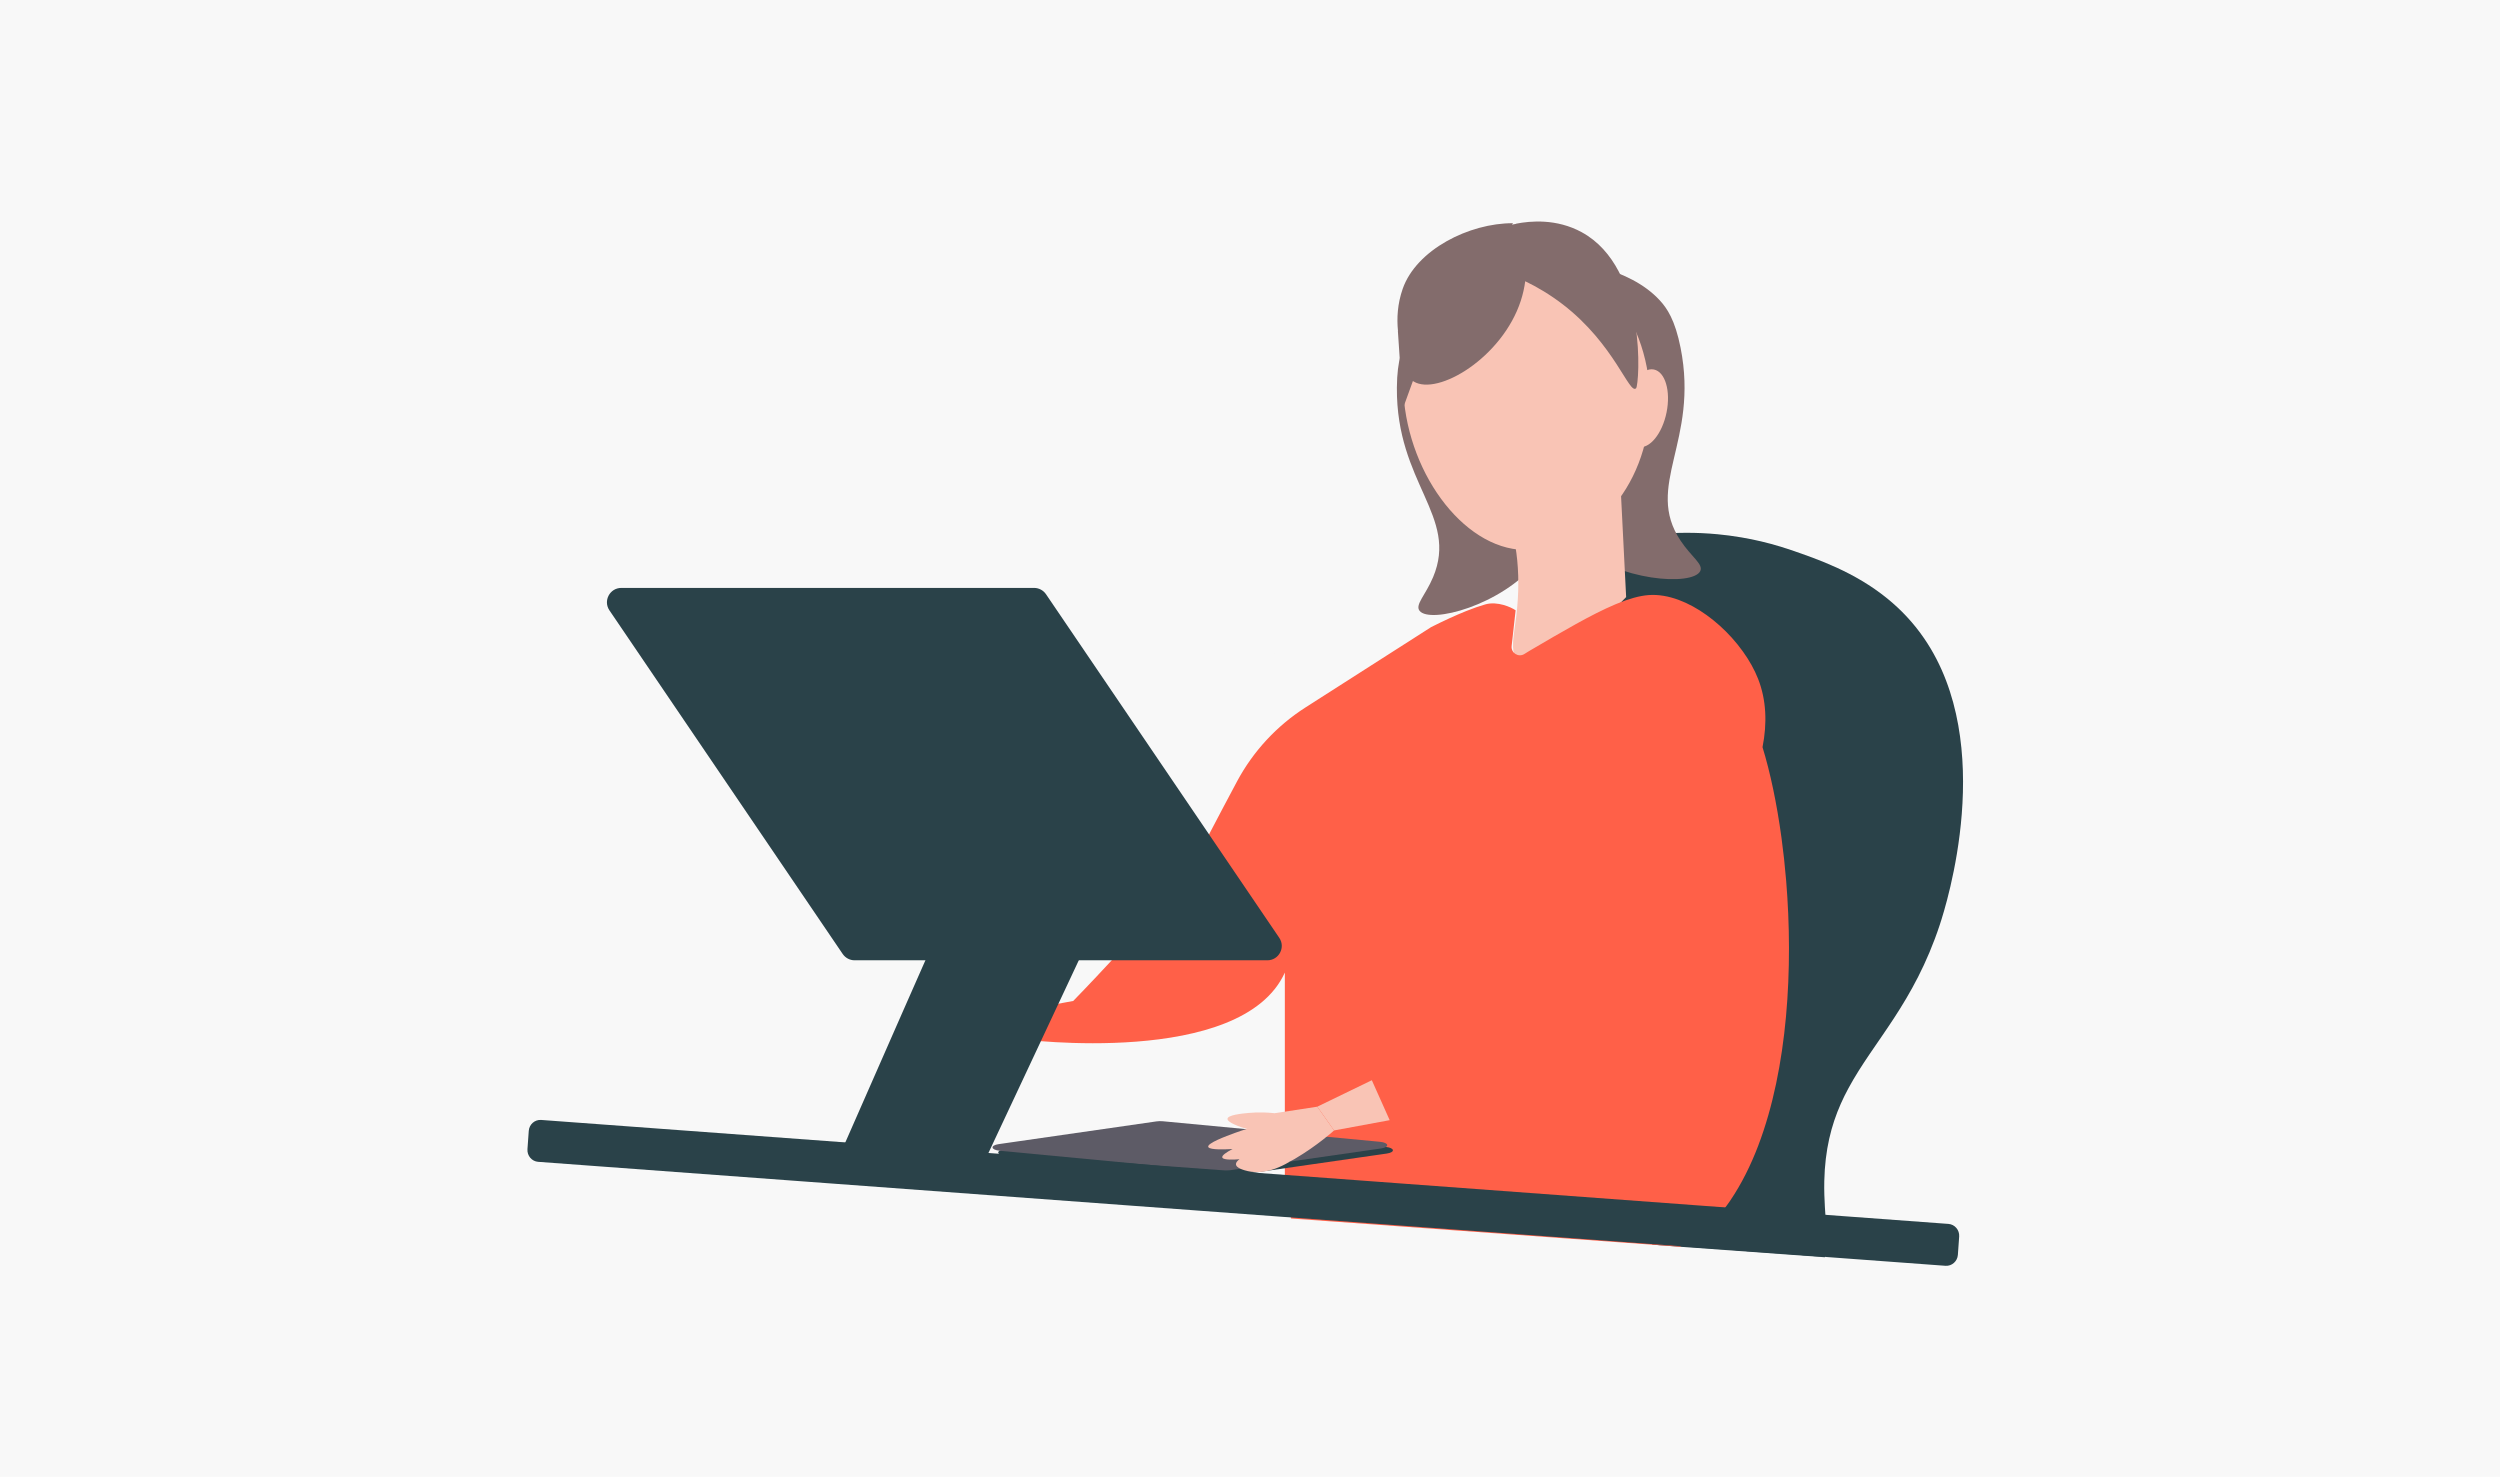 <svg width="237" height="140" viewBox="0 0 237 140" fill="none" xmlns="http://www.w3.org/2000/svg">
<rect width="237" height="140" fill="#F8F8F8"/>
<g clip-path="url(#clip0_812_3603)">
<path d="M183.899 87.65C181.431 95.122 177.643 98.691 175.231 103.17C174.969 103.651 174.726 104.142 174.502 104.651C173.601 106.689 173.009 108.997 172.943 111.956C172.923 112.852 172.955 113.679 173 114.443C173.07 115.635 173.174 116.677 173.164 117.61C173.163 117.829 173.086 118.504 172.998 119.188L159.271 118.191L156.642 117.999L156.629 117.778L156.622 117.66L156.619 117.609L156.378 113.236L155.016 88.569L154.994 88.164L154.766 84.056L154.046 71.03L153.751 65.704L153.282 57.232L153.261 56.85L152.953 51.282C155.143 50.797 158.637 50.248 162.833 50.647C163.189 50.679 163.55 50.721 163.919 50.769C164.304 50.819 164.694 50.878 165.09 50.946C165.41 50.999 165.732 51.06 166.058 51.127C167.264 51.373 168.509 51.704 169.783 52.141C172.289 53.001 175.801 54.206 178.928 56.749C180.182 57.769 181.373 59.006 182.411 60.522C189.316 70.599 184.518 85.772 183.898 87.65L183.899 87.65Z" fill="#2A4249"/>
<path d="M142.712 26.289C140.926 26.754 135.829 28.274 133.529 31.945C132.978 32.824 132.444 34.056 132.424 36.752C132.356 45.834 138.289 48.93 135.858 54.713C135.135 56.432 134.116 57.335 134.58 57.91C135.581 59.152 142.335 57.41 145.695 53.276C147.36 51.228 147.689 49.018 147.422 44.908C147.159 40.867 146.315 35.074 143.618 28.4" fill="#836C6C"/>
<path d="M147.25 24.623C149.091 24.744 154.383 25.28 157.331 28.455C158.037 29.215 158.793 30.325 159.319 32.969C161.091 41.878 155.845 46.033 159.319 51.256C160.352 52.809 161.523 53.505 161.175 54.156C160.425 55.564 153.463 55.121 149.387 51.691C147.367 49.992 146.629 47.883 146.12 43.796C145.62 39.777 145.362 33.929 146.758 26.868" fill="#836C6C"/>
<path d="M156.389 37.004C156.866 44.949 151.789 51.719 145.048 52.123C139.148 52.477 133.521 45.215 133.044 37.27C132.567 29.325 136.581 23.755 143.321 23.351C150.062 22.947 155.912 29.059 156.389 37.005V37.004Z" fill="#F9C4B5"/>
<path d="M157.991 39.091C157.583 41.118 156.382 42.587 155.31 42.371C154.237 42.155 153.699 40.336 154.107 38.309C154.515 36.281 155.716 34.813 156.789 35.029C157.861 35.245 158.399 37.064 157.991 39.091Z" fill="#F9C4B5"/>
<path d="M142.646 48.047C143.821 51.079 144.314 54.761 143.616 59.345C143.236 61.84 143.494 62.082 143.962 62.407C144.493 62.776 145.802 65.219 154.158 56.604L153.321 39.945L142.646 48.048V48.047Z" fill="#F9C4B5"/>
<path d="M120.839 61.891C120.829 61.899 120.818 61.906 120.808 61.913C120.797 61.922 120.787 61.929 120.777 61.937C120.787 61.93 120.798 61.925 120.809 61.917" fill="#8295D1"/>
<path d="M166.69 108.586C165.966 110.487 165.089 112.241 164.042 113.793C164.006 113.847 163.969 113.902 163.932 113.956C162.997 115.311 161.832 116.452 160.492 117.402C160.099 117.683 159.693 117.945 159.271 118.191L156.642 117.999L122.394 115.513L121.803 113.014V92.2C117.713 101.237 96.744 98.515 96.744 98.515V95.813L101.74 94.892C101.74 94.892 103.338 93.259 105.392 91.036C108.487 87.684 112.62 82.991 113.885 80.517C114.11 80.076 114.357 79.6 114.617 79.1C115.437 77.527 116.39 75.729 117.26 74.098C118.788 71.235 121.028 68.812 123.765 67.062L135.673 59.449C136.869 58.847 137.977 58.338 138.959 57.943C138.966 57.941 138.971 57.938 138.976 57.935C139.653 57.665 140.271 57.448 140.815 57.294C141.954 56.971 143.277 57.57 143.68 57.857L143.303 61.242C143.229 61.906 143.958 62.356 144.518 61.994C144.643 61.913 144.789 61.82 144.966 61.716C148.172 59.835 150.875 58.248 153.092 57.31C153.156 57.283 153.219 57.258 153.283 57.231C154.421 56.764 155.427 56.474 156.306 56.412C157.224 56.347 158.182 56.518 159.132 56.868C160.95 57.539 162.738 58.865 164.167 60.446C164.547 60.868 164.902 61.309 165.224 61.758C165.836 62.606 166.331 63.494 166.672 64.367C167.449 66.352 167.538 68.559 167.087 70.832C167.816 73.206 168.44 76.153 168.885 79.419C169.062 80.724 169.211 82.079 169.326 83.47C170.009 91.74 169.485 101.243 166.688 108.585L166.69 108.586Z" fill="#FF6048"/>
<path d="M118.43 111.236H118.431L122.981 110.58L124.104 110.417H124.106L131.465 109.357C132.284 109.239 132.221 108.82 131.386 108.731C131.376 108.73 131.366 108.729 131.355 108.728L122.358 107.876L122.033 107.845L114.569 107.139L110.765 106.779C110.57 106.761 110.364 106.765 110.178 106.792L95.213 108.949C95.002 108.979 94.85 109.03 94.754 109.089C94.473 109.264 94.678 109.518 95.323 109.578L97.242 109.759H97.243L110.88 111.05H110.881L118.429 111.235L118.43 111.236Z" fill="#2A4249"/>
<path d="M115.376 111.042L94.787 109.094C93.921 109.012 93.846 108.583 94.677 108.463L109.641 106.307C109.827 106.28 110.033 106.276 110.228 106.294L130.817 108.242C131.683 108.324 131.758 108.752 130.927 108.873L115.963 111.029C115.776 111.056 115.57 111.06 115.376 111.042Z" fill="#5D5B66"/>
<path d="M120.83 105.532C120.197 105.463 119.34 105.416 118.364 105.507C117.75 105.564 116.306 105.699 116.367 106.098C116.415 106.416 117.401 106.762 117.658 106.853C117.819 106.909 118.003 106.966 118.208 107.018C117.842 107.131 117.461 107.258 117.07 107.401C116.25 107.701 114.32 108.409 114.555 108.755C114.742 109.031 116.228 108.957 116.614 108.938C116.69 108.934 116.769 108.93 116.85 108.924C116.272 109.229 115.773 109.556 115.882 109.751C116.018 109.995 117.061 109.93 117.507 109.894C117.312 110.039 117.182 110.189 117.169 110.336C117.131 110.754 118.059 110.968 118.3 111.023C119.031 111.191 120.339 111.258 122.217 110.157L122.214 110.138C122.375 110.065 122.544 109.979 122.724 109.874C124.918 108.588 126.47 107.167 126.47 107.167L124.88 104.914L120.829 105.533L120.83 105.532Z" fill="#F9C4B5"/>
<path d="M102.803 89.9L102.27 91.035L101.43 92.828L94.179 108.289L93.034 110.73L79.477 109.803L80.552 107.355L85.516 96.055L87.729 91.035L88.229 89.9H102.803Z" fill="#2A4249"/>
<path d="M120.146 91.036H81.017C80.565 91.036 80.143 90.811 79.888 90.437L57.775 57.864C57.16 56.959 57.809 55.734 58.904 55.734H98.033C98.485 55.734 98.907 55.959 99.161 56.333L121.275 88.906C121.89 89.811 121.241 91.036 120.146 91.036Z" fill="#2A4249"/>
<path d="M159.261 59.936L166.397 77.401C167.141 79.22 166.447 81.25 164.687 82.413L129.754 104.654L126.84 101.092L144.527 81.856C146.65 79.612 148.376 77.102 149.647 74.409L156.607 59.653C157.288 58.754 158.846 58.92 159.262 59.935L159.261 59.936Z" fill="#FF6048"/>
<path d="M130.049 102.406L124.881 104.913L126.471 107.166L131.742 106.192L130.049 102.406Z" fill="#F9C4B5"/>
<path d="M149.952 22.016C147.537 20.701 145.063 20.947 143.736 21.203L143.724 21.219L143.338 21.298L143.433 21.159C139.27 21.146 134.267 23.676 132.974 27.384C132.478 28.807 132.407 30.179 132.529 31.375H132.519C132.546 31.607 133.001 38.717 133.001 38.717L133.945 36.115C133.968 36.131 133.99 36.149 134.014 36.164C136.291 37.565 142.422 33.9 144.175 28.502C144.379 27.875 144.511 27.257 144.591 26.661C145.729 27.212 146.931 27.92 148.132 28.84C153.087 32.639 154.464 37.476 155.104 36.802C155.407 36.483 156.234 25.438 149.951 22.017L149.952 22.016Z" fill="#836C6C"/>
<path d="M185.73 117.223L185.606 118.963C185.562 119.576 185.032 120.042 184.43 119.997L175.2 119.316L163.846 118.477L161.67 118.316L133.342 116.224L51.019 110.142C50.417 110.098 49.959 109.56 50.003 108.945L50.127 107.205C50.17 106.592 50.699 106.126 51.303 106.171L109.942 110.502L111.447 110.613L129.02 111.912L130.791 112.042L132.326 112.156L132.852 112.195L132.947 112.202L161.451 114.308L167.791 114.776L175.201 115.324L184.712 116.026C185.316 116.071 185.773 116.609 185.73 117.224V117.223Z" fill="#2A4249"/>
</g>
<defs>
<clipPath id="clip0_812_3603">
<rect width="136.098" height="99" fill="white" transform="translate(50 21)"/>
</clipPath>
</defs>
</svg>
